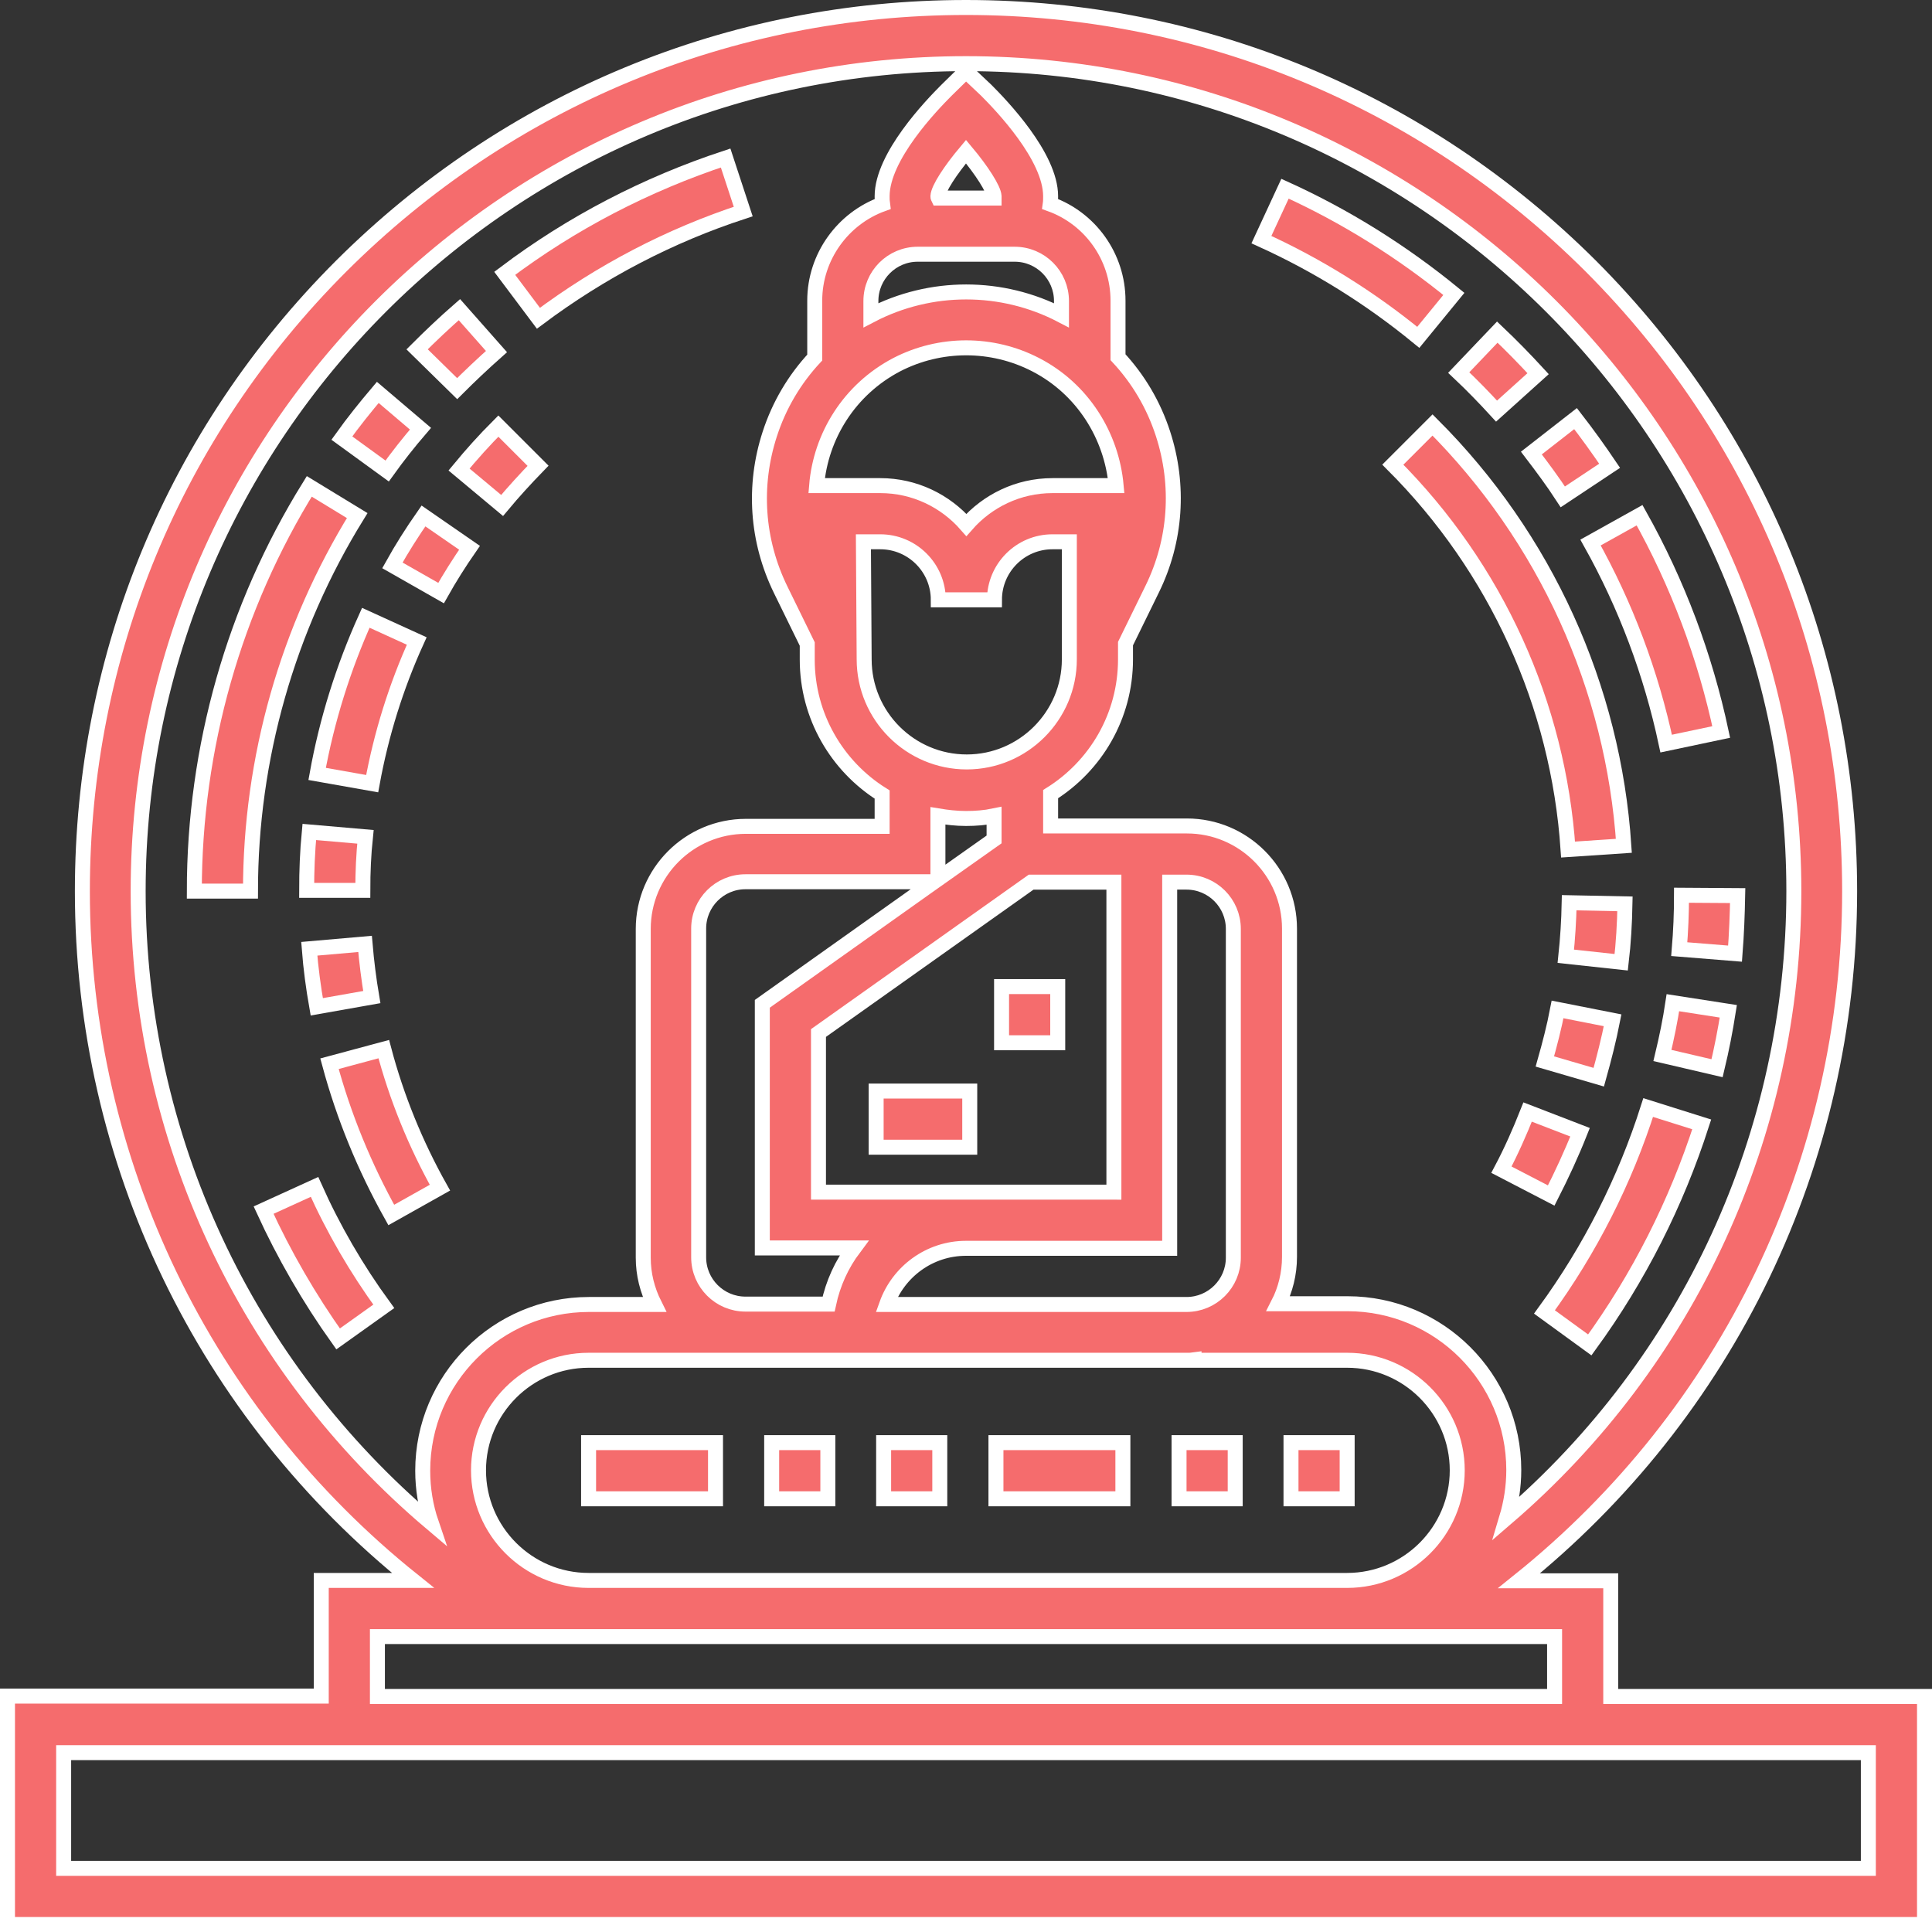 <?xml version="1.0" encoding="utf-8"?>
<!-- Generator: Adobe Illustrator 22.1.0, SVG Export Plug-In . SVG Version: 6.00 Build 0)  -->
<svg version="1.1" id="Capa_1" xmlns="http://www.w3.org/2000/svg" xmlns:xlink="http://www.w3.org/1999/xlink" x="0px" y="0px"
	 viewBox="0 0 516 516" style="enable-background:new 0 0 516 516;" xml:space="preserve">
<rect x="0" y="0" width="516" height="516" fill="#333333" stroke="none"/>
<style type="text/css">
	.st0{fill:#F56C6D;stroke:#FFFFFF;stroke-width:4;stroke-miterlimit:10;}
</style>
<g>
	<g>
		<path class="st0" d="M430.2,453.1v-30.9h-24.5C461.4,377.5,494,310.3,494,238c0-63-24.6-122.3-69.1-166.9C380.3,26.6,321,2,258,2
			S135.7,26.6,91.1,71.1C46.5,115.7,22,175,22,238c0,72.3,32.6,139.5,88.3,184.1H85.8V453H2v61h512v-60.9H430.2z M36.9,238
			c0-121.9,99.2-221,221.1-221s221.1,99.1,221.1,221c0,65-28.2,125.7-76.7,167.4c1.2-4,1.9-8.3,1.9-12.8c0-24.5-19.9-44.4-44.4-44.4
			h-18.5c1.9-3.7,3-8,3-12.5V248c0-15.1-12.3-27.4-27.4-27.4h-4.5h-31.9v-8.5c12-7.5,20-20.8,20-36v-4.2l7.1-14.5
			c6.4-13,7.4-27.8,2.9-41.6c-2.5-7.7-6.6-14.6-12-20.4V80.3c0-11.8-7.5-22-18.1-25.8c0.1-0.7,0.1-1.4,0.1-2.1
			c0-10.6-13.2-24.3-17.2-28.3L258,19l-5.2,5.1c-4,4-17.2,17.7-17.2,28.3c0,0.7,0,1.4,0.1,2.1c-10.5,3.8-18.1,14-18.1,25.8v15.2
			c-5.4,5.8-9.5,12.7-12,20.4c-4.5,13.8-3.5,28.5,2.9,41.6l7.1,14.5v4.2c0,15.1,8,28.5,20,36v8.5h-36.4c-15.1,0-27.4,12.3-27.4,27.4
			v87.8c0,4.5,1.1,8.7,3,12.5h-17.5c-24.5,0-44.4,19.9-44.4,44.4c0,4.9,0.8,9.6,2.3,14C65.7,364.9,36.9,303.7,36.9,238z M271,67.9
			c6.9,0,12.5,5.6,12.5,12.5v3.8l0,0c-15.9-8.3-35-8.3-50.9,0l0,0v-3.8c0-6.9,5.6-12.5,12.5-12.5H271z M250.5,52.4
			c0.1-2,3.3-6.9,7.5-11.9c4.2,5,7.4,10,7.5,11.9c0,0.2,0,0.3,0,0.5h-14.9C250.5,52.7,250.5,52.6,250.5,52.4z M239.5,97.4
			c11.6-6,25.5-6,37.1,0c12.6,6.5,20.3,19,21.5,32.3h-17c-9.2,0-17.4,4.1-23,10.5c-5.6-6.4-13.8-10.5-23-10.5h-17
			C219.2,116.4,226.9,104,239.5,97.4z M230.6,144.7h4.5c8.5,0,15.5,6.9,15.5,15.5h15c0-8.5,6.9-15.5,15.5-15.5h4.5v31.4
			c0,15.1-12.3,27.4-27.4,27.4s-27.4-12.3-27.4-27.4L230.6,144.7L230.6,144.7z M297.4,318.4h-78.8v-42.5l56.8-40.3h22.1v82.8H297.4z
			 M312.4,333.4v-97.8h4.5c6.9,0,12.5,5.6,12.5,12.5v87.8c0,6.9-5.6,12.5-12.5,12.5h-80.1c3.1-8.7,11.4-15,21.2-15H312.4
			L312.4,333.4z M250.5,234.8v-16.9c2.4,0.4,4.9,0.7,7.5,0.7s5.1-0.2,7.5-0.7v6.3L250.5,234.8z M249.5,235.5l-45.9,32.6v65.2h24.5
			c-3.3,4.4-5.6,9.4-6.8,15h-20.2h-2c-6.9,0-12.5-5.6-12.5-12.5V248c0-6.9,5.6-12.5,12.5-12.5H249.5L249.5,235.5z M199.1,363.3h2
			h115.8c0.7,0,1.3,0,2-0.1v0.1h40.9c16.2,0,29.4,13.2,29.4,29.4s-13.2,29.4-29.4,29.4H157.2c-16.2,0-29.4-13.2-29.4-29.4
			s13.2-29.4,29.4-29.4H199.1z M100.8,437.1h56.4h202.6h55.4v16H100.8V437.1z M499,499H17v-30.9h482V499L499,499z"/>
	</g>
</g>
<g>
	<g>
		<g>
			<path class="st0" d="M420.8,111.8L409,121c2.9,3.8,5.8,7.7,8.4,11.7l12.5-8.3C427,120.1,423.9,115.8,420.8,111.8z"/>
		</g>
	</g>
	<g>
		<g>
			<path class="st0" d="M437.9,137.6l-13.1,7.3c9.4,16.8,16.2,34.9,20.2,53.7l14.7-3.1C455.4,175.3,448.1,155.8,437.9,137.6z"/>
		</g>
	</g>
	<g>
		<g>
			<path class="st0" d="M399.9,88.7l-10.3,10.8c3.5,3.3,6.9,6.8,10.1,10.3l11.1-10C407.3,96,403.7,92.3,399.9,88.7z"/>
		</g>
	</g>
	<g>
		<g>
			<path class="st0" d="M343.2,50.4L336.9,64c15,6.8,29.1,15.6,41.9,26.1l9.5-11.6C374.5,67.2,359.3,57.7,343.2,50.4z"/>
		</g>
	</g>
	<g>
		<g>
			<path class="st0" d="M84,317l-13.6,6.2c5.5,12,12.2,23.6,19.9,34.4l12.2-8.7C95.2,338.9,89,328.2,84,317z"/>
		</g>
	</g>
	<g>
		<g>
			<path class="st0" d="M193.8,42.2c-21.2,7-41.1,17.3-59,30.8l9,12c16.7-12.5,35.1-22.1,54.7-28.5L193.8,42.2z"/>
		</g>
	</g>
	<g>
		<g>
			<path class="st0" d="M122.7,82.7c-3.9,3.4-7.7,7-11.3,10.6l10.7,10.5c3.4-3.4,6.9-6.7,10.5-9.9L122.7,82.7z"/>
		</g>
	</g>
	<g>
		<g>
			<path class="st0" d="M100.9,104.8c-3.3,3.9-6.6,8-9.6,12.2l12.1,8.8c2.8-3.9,5.8-7.7,8.9-11.3L100.9,104.8z"/>
		</g>
	</g>
	<g>
		<g>
			<path class="st0" d="M82.6,129.9C62.5,162.3,51.9,199.7,51.9,238h15c0-35.5,9.9-70.2,28.5-100.3L82.6,129.9z"/>
		</g>
	</g>
	<g>
		<g>
			<path class="st0" d="M449.1,239.1c0,4.8-0.2,9.6-0.6,14.4l14.9,1.2c0.4-5.1,0.6-10.4,0.7-15.5L449.1,239.1z"/>
		</g>
	</g>
	<g>
		<g>
			<path class="st0" d="M440.2,295.8c-6.2,19.5-15.5,37.9-27.7,54.6l12.1,8.8c13.1-18,23.1-37.8,29.9-58.9L440.2,295.8z"/>
		</g>
	</g>
	<g>
		<g>
			<path class="st0" d="M446.8,267.8c-0.7,4.7-1.7,9.5-2.8,14.1l14.6,3.4c1.2-5,2.2-10.1,3-15.2L446.8,267.8z"/>
		</g>
	</g>
	<g>
		<g>
			<path class="st0" d="M82.6,222.2c-0.5,5.2-0.7,10.4-0.7,15.6h15c0-4.8,0.2-9.6,0.7-14.3L82.6,222.2z"/>
		</g>
	</g>
	<g>
		<g>
			<path class="st0" d="M97.7,165c-6,13.3-10.4,27.3-13,41.7l14.7,2.6c2.4-13.2,6.4-26,11.9-38.1L97.7,165z"/>
		</g>
	</g>
	<g>
		<g>
			<path class="st0" d="M133.1,113.8c-3.7,3.7-7.2,7.6-10.5,11.6l11.5,9.6c3-3.6,6.3-7.2,9.6-10.6L133.1,113.8z"/>
		</g>
	</g>
	<g>
		<g>
			<path class="st0" d="M102.5,280.2L88,284.1c3.8,14.1,9.4,27.7,16.5,40.4l13-7.3C111,305.6,105.9,293.1,102.5,280.2z"/>
		</g>
	</g>
	<g>
		<g>
			<path class="st0" d="M97.5,252.1l-14.9,1.3c0.4,5.2,1.1,10.4,2,15.5l14.7-2.6C98.5,261.6,97.9,256.8,97.5,252.1z"/>
		</g>
	</g>
	<g>
		<g>
			<path class="st0" d="M113.1,137.8c-3,4.3-5.8,8.7-8.3,13.2l13,7.4c2.3-4.1,4.9-8.2,7.6-12.1L113.1,137.8z"/>
		</g>
	</g>
	<g>
		<g>
			<path class="st0" d="M382.6,113.5L372,124.1c27.6,27.6,44.2,64.1,46.8,102.8l14.9-1C430.9,183.5,412.7,143.6,382.6,113.5z"/>
		</g>
	</g>
	<g>
		<g>
			<path class="st0" d="M419.1,241.1c-0.1,4.8-0.4,9.6-0.9,14.3L433,257c0.6-5.1,0.9-10.4,1-15.6L419.1,241.1z"/>
		</g>
	</g>
	<g>
		<g>
			<path class="st0" d="M408,297c-2.1,5.3-4.4,10.5-7,15.4l13.3,6.9c2.8-5.5,5.4-11.1,7.7-16.9L408,297z"/>
		</g>
	</g>
	<g>
		<g>
			<path class="st0" d="M416,269.6c-0.9,4.7-2.1,9.3-3.4,13.9l14.4,4.2c1.4-5,2.7-10.1,3.7-15.2L416,269.6z"/>
		</g>
	</g>
	<g>
		<g>
			<rect x="206.1" y="385.3" class="st0" width="15" height="15"/>
		</g>
	</g>
	<g>
		<g>
			<rect x="266" y="385.3" class="st0" width="33.9" height="15"/>
		</g>
	</g>
	<g>
		<g>
			<rect x="157.2" y="385.3" class="st0" width="33.9" height="15"/>
		</g>
	</g>
	<g>
		<g>
			<rect x="236" y="385.3" class="st0" width="15" height="15"/>
		</g>
	</g>
	<g>
		<g>
			<rect x="344.8" y="385.3" class="st0" width="15" height="15"/>
		</g>
	</g>
	<g>
		<g>
			<rect x="314.9" y="385.3" class="st0" width="15" height="15"/>
		</g>
	</g>
	<g>
		<g>
			<rect x="267.5" y="263.5" class="st0" width="15" height="15"/>
		</g>
	</g>
	<g>
		<g>
			<rect x="234" y="291.4" class="st0" width="25" height="15"/>
		</g>
	</g>
</g>
</svg>
